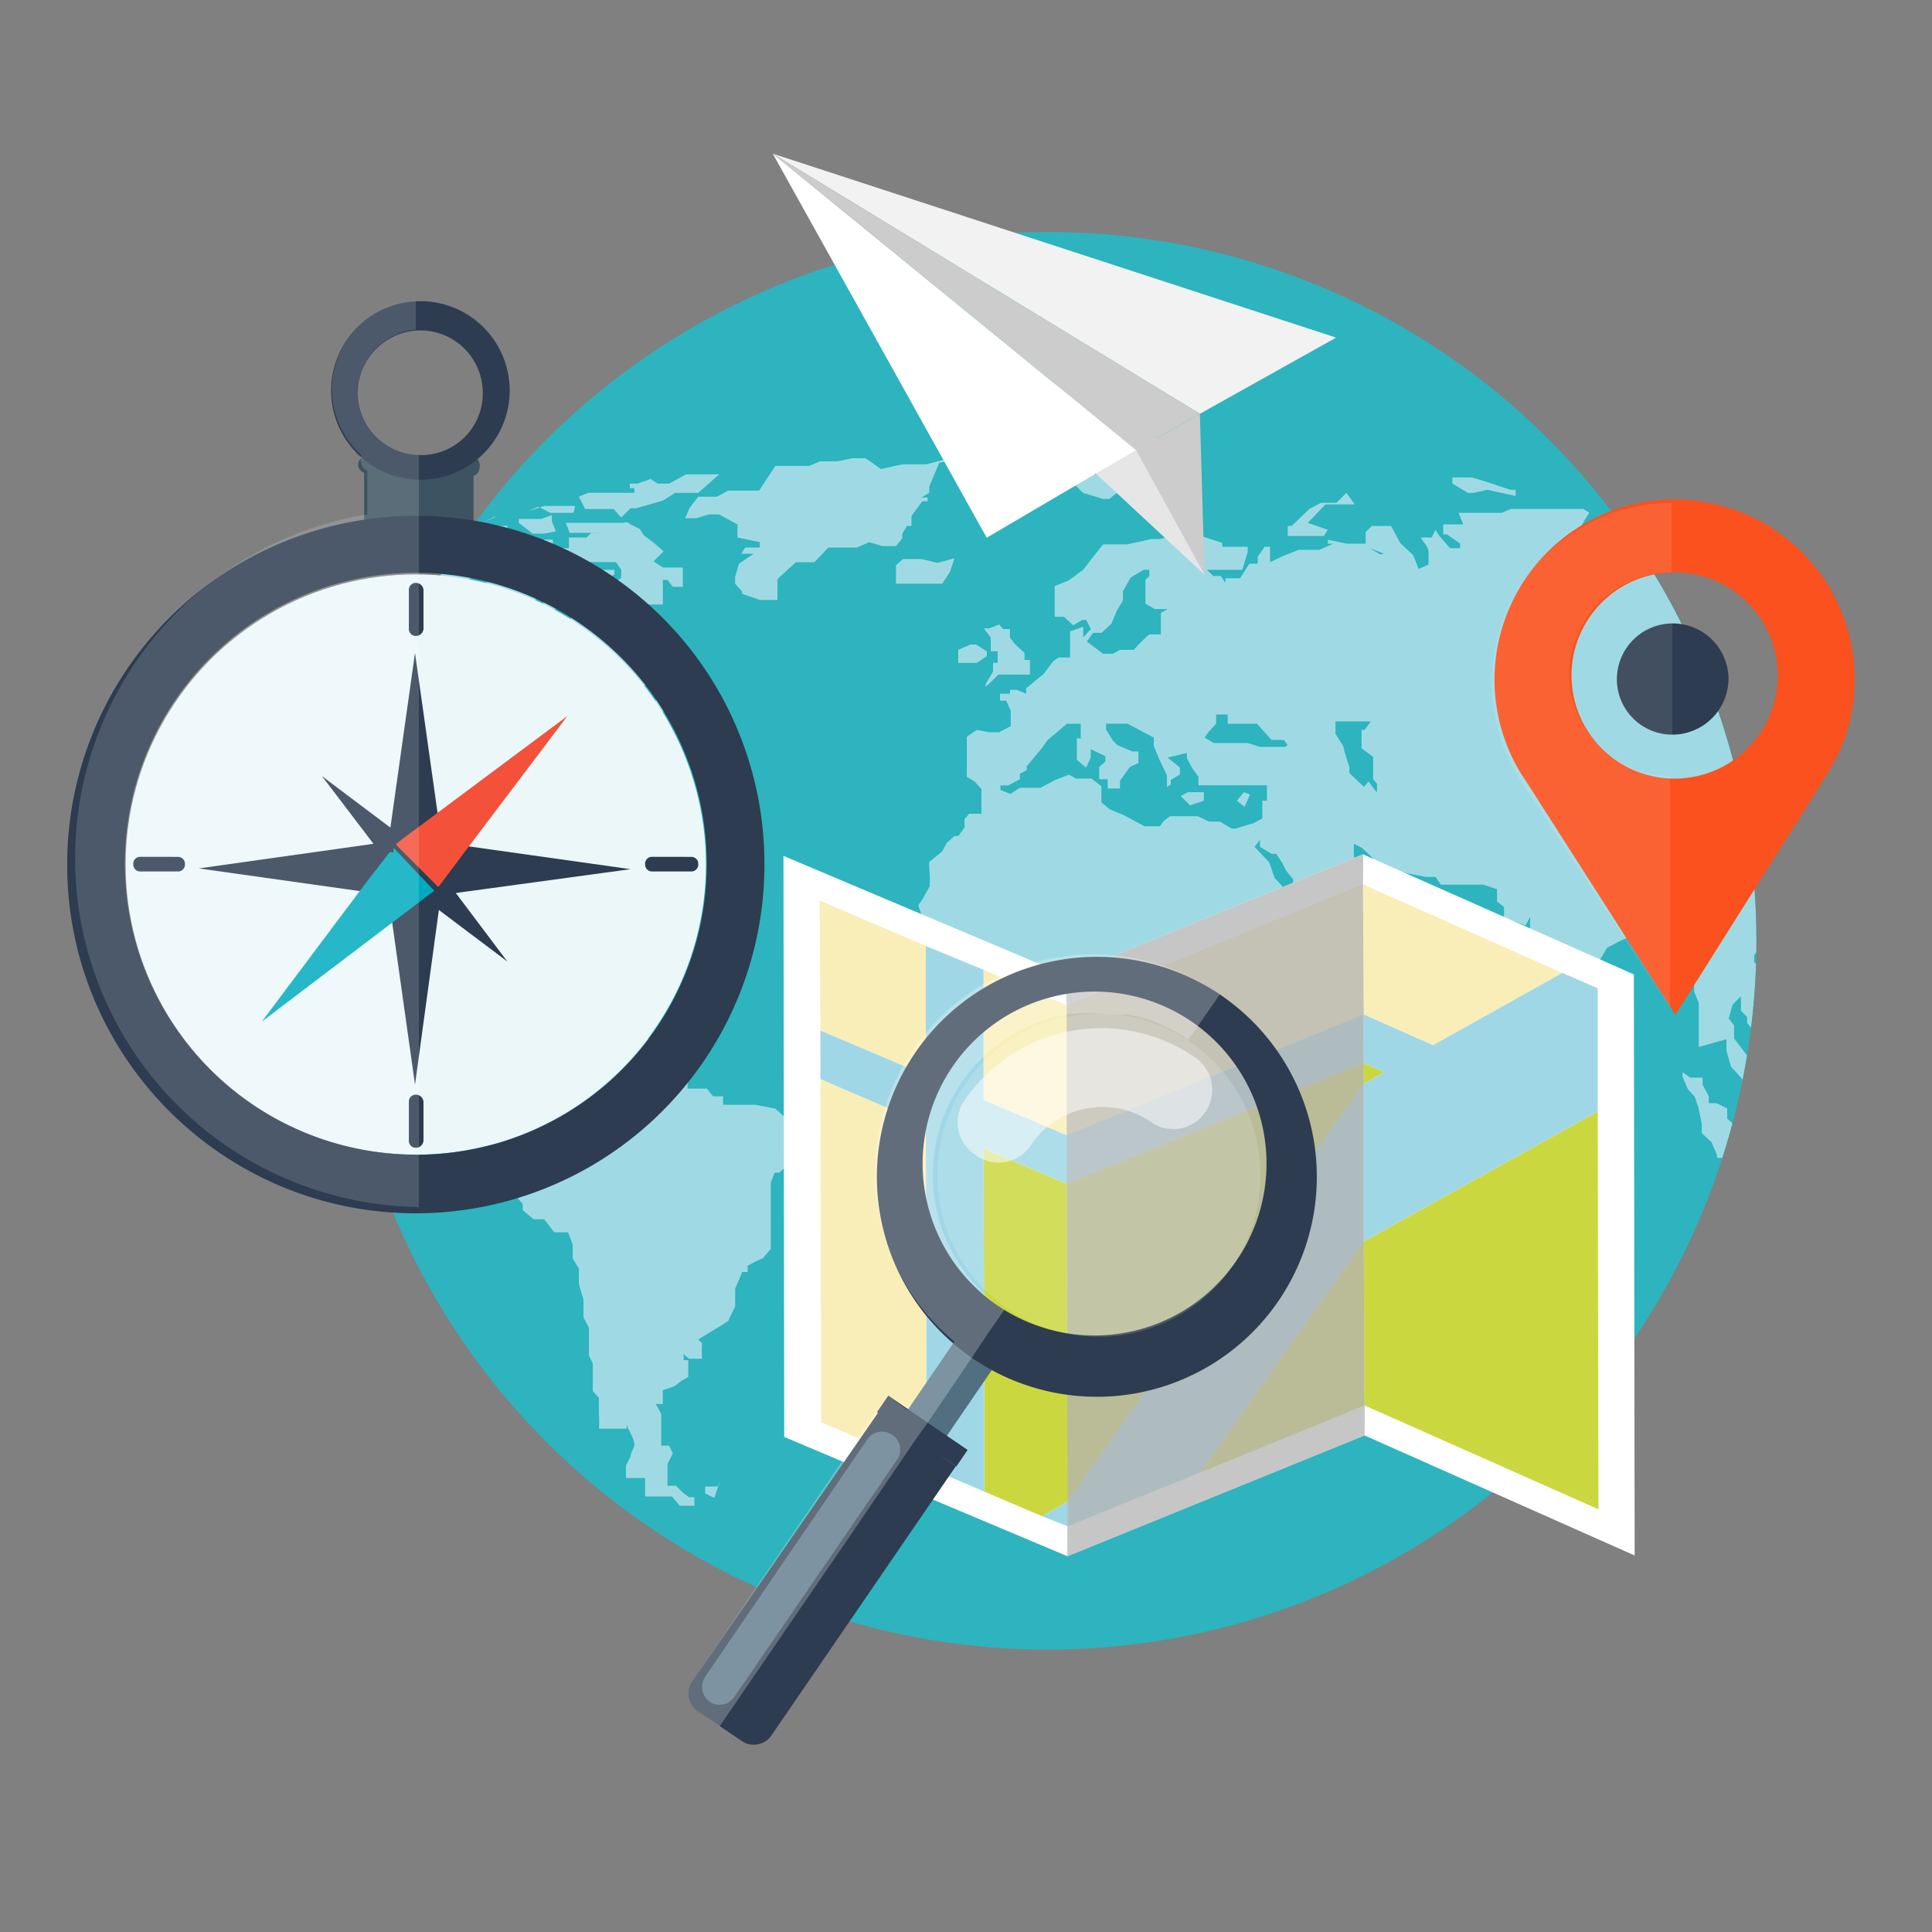 <?xml version="1.0" encoding="UTF-8"?> <svg xmlns="http://www.w3.org/2000/svg" xmlns:xlink="http://www.w3.org/1999/xlink" id="CONTACT" viewBox="0 0 1000 1000"><rect x="0" y="0" width="1000" height="1000" fill="#808080" stroke="none"/><defs><style>.cls-1{fill:none;}.cls-2,.cls-3,.cls-4{fill:#d8d74b;}.cls-12,.cls-17,.cls-2{opacity:0.75;}.cls-17,.cls-2,.cls-20,.cls-21,.cls-3,.cls-4,.cls-6{isolation:isolate;}.cls-3,.cls-6{opacity:0.5;}.cls-4{opacity:0.3;}.cls-20,.cls-21,.cls-5,.cls-6{fill:#fff;}.cls-7{fill:#e6e6e6;}.cls-8{fill:#f2f2f2;}.cls-9{fill:#ccc;}.cls-10{clip-path:url(#clip-path);}.cls-11{fill:#2db4be;}.cls-13{fill:#c6e7f0;}.cls-14{fill:#cbd73f;}.cls-15{fill:#f9eeb8;}.cls-16{fill:#a0d7e6;}.cls-17{fill:#b3b3b3;}.cls-18{fill:#526f81;}.cls-19{fill:#2d3c50;}.cls-20{opacity:0.15;}.cls-21{opacity:0.25;}.cls-22{fill:#3e5361;}.cls-23{fill:#ecf7fa;}.cls-24{fill:#f3513a;}.cls-25{fill:#00aabe;}.cls-26{fill:#fa511e;}.cls-27{opacity:0.1;}</style><clipPath id="clip-path"><circle class="cls-1" cx="542.25" cy="486.94" r="366.88"></circle></clipPath></defs><title>ICON MENU</title><g id="Layer_3" data-name="Layer 3"><path class="cls-2" d="M819.38,346a23.11,23.11,0,1,1,23.11,23.1h0A23.11,23.11,0,0,1,819.38,346Z"></path><path class="cls-2" d="M785.12,644.76a19.52,19.52,0,1,1-19.52-19.52h0A19.52,19.52,0,0,1,785.12,644.76Z"></path><circle class="cls-2" cx="540.93" cy="729.61" r="41.43" transform="matrix(0.07, -1, 1, 0.07, -225.18, 1217.46)"></circle><path class="cls-3" d="M601.48,485.42a59.75,59.75,0,1,0,0-.8Z"></path><path class="cls-4" d="M530.58,308.15A119.51,119.51,0,0,1,411.07,427.66c-66,0-71.17-24.51-71.17-90.51s5.17-148.5,71.17-148.5A119.51,119.51,0,0,1,530.58,308.15Z"></path><path class="cls-2" d="M258.23,490.51a60.55,60.55,0,1,1-60.94-60.15h.79a60.15,60.15,0,0,1,60.15,60.15Z"></path><path class="cls-5" d="M442.14,557.92A11.16,11.16,0,0,0,431,546.76a10.75,10.75,0,0,0-11.15,10.35q0,.4,0,.81A11.15,11.15,0,0,0,431,569.07,11.54,11.54,0,0,0,442.14,557.92Z"></path><path class="cls-5" d="M794.68,541.59a8.37,8.37,0,1,1,8.37,8.36h0A8.36,8.36,0,0,1,794.68,541.59Z"></path><path class="cls-5" d="M681.15,528a11.56,11.56,0,1,1,11.56,11.55A11.56,11.56,0,0,1,681.15,528Z"></path><circle class="cls-6" cx="930.12" cy="342.81" r="9.56"></circle><path class="cls-5" d="M893.48,536a21.91,21.91,0,1,1-43.82,0,21.5,21.5,0,0,1,21.1-21.91h.81A21.91,21.91,0,0,1,893.48,536Z"></path><path class="cls-5" d="M636.54,268.72a29.88,29.88,0,0,1-29.88,29.47,29.47,29.47,0,0,1-29.48-29.47,29.88,29.88,0,0,1,29.48-29.88A30.28,30.28,0,0,1,636.54,268.72Z"></path><polygon class="cls-7" points="440.57 770.46 415.08 742.17 419.86 738.19 434.2 745.76 440.57 770.46"></polygon><polygon class="cls-8" points="464.87 735 442.56 744.96 378.83 697.96 464.87 735"></polygon><polygon class="cls-5" points="378.83 697.96 431.81 750.14 407.11 761.69 378.83 697.96"></polygon><polygon class="cls-9" points="442.56 744.96 431.81 750.14 378.83 697.96 442.56 744.96"></polygon><polygon class="cls-9" points="442.56 744.96 440.57 770.46 431.81 750.14 442.56 744.96"></polygon><g class="cls-10"><circle class="cls-11" cx="542.25" cy="486.94" r="366.88"></circle><g class="cls-12"><path class="cls-13" d="M512,379h5.17l6-3.18h0v-8l-2.39-5.18h-3.19v-3.58h5.18v-2h3.59l4.78,2v-2.79l9.16-7.57h0l4.78-6.37,2.79-2h6V326.8l6.77-2.39V330l4-4.39-2.39-4.78h-2l-4.78,2.79-4.78-4.38h-4.78V303.3l7.17-2.79,7.56-5.58,8.37-10.75,2-2.39h12.35L596,279h4.38l8.76-2h11.16l12.35,4v2h13.14v2.79L643,294.93H624.71l3.19,3.19h4l2.39,3.58v-2.39h7.57l4.78-7.56H651v-3.59l3.59-5.18h2.78v8l6.78-3.19,8-3.19h10.76l7.17-3.18h-2.79v-2l10,2h9.56v-6l3.19-3.18h10L724.7,281l6.77,6.37,2.79,7.17,5.17-2.39v-6.37c0-2.79-2.78-5.18-4-7.57H741l2-4h0l2,3.18,5.58,6.38h5.18v-2.39L749,276.61h-2v-5.18h10.36l-2.39-6h22.31l4.78-2H819.5l3.19,2a70.08,70.08,0,0,0-4.38,7.17h0v3.19h16.33L845,278.2h27.48l4.78,5.18h2l5.17,3.19v2.78h4l4.38,2h8.37l5.57-3.19v8h20.72l12.35,3.58h4.78l9.56,5.18,6.77,2,5.18,2.39h8l3.59-2H982l9.16,4.38h33.46l4.78,2,6.38,3.19h0l11.55-4h7.17l5.58,2.79,4.78,3.18h11.55l6,3.59h6.38l2,4,4,6.38v4.78h-3.18L1080,331.18H1061.7l-8.36-3.19-7.18,6.78,4.79,8.36,7.17,6v2h-8l-5.18,4.38-12,2.39h-4.78l-2.39,2v5.58h4l2,5.18V383l-4.38,10.35-3.18-4.38v-4l-6.38-2.39h0l-2.79-3.19-4.78-5.18V348.71h-5.18v-2.39h-6.37l-4,3.19v4.38H989.2l-5.58-2H964.9l-4.78,6-3.19,3.19-2.39,2.79v3.58h4.39v2.79l2.39,2.39,6.77,4.78,3.18,3.19h4v6.77h0v7.17a70,70,0,0,1,4,7.57l-2,9.56v5.18l-4.38,2h-2.79l-4.38,6.37h-2.39l5.57,7.57,4.79,8.76v2l-3.59,3.58v2.39H964.9v-9.56l-6-6.37v-4l-6.78-6.77h-6l-2.79,2.79H940.6v-6.77l-2,3.19H933v2l5.58,2.79,8.37,2.39h2.39v8h0v5.58l2,2.39,2.79,6.77v6.77l2,4.78v4.78l-4.38,8.37L947,482.16l-4,3.18-4.78,2.39H927.46v9.17h-5.18v-7.17l-3.19-3.59-7.57,2.79-3.58,5.58v3.58l5.57,4.78h5.18l2,4.78c0,4,2.39,8.37,4,12.35l-2,4.38L919.09,528l-2.79,2.39-4.38,3.18h-4l-3.59-4v-3.19l-3.19-3.18v-7.57h0L896.78,520l-2,7.17,2.79,3.59v6.77l9.16,12v17.13L904,563.82v-2.39a86.79,86.79,0,0,0-8-9.16l-2.39-8.37v-6l-14.34,4V519.2l-2.39-6v-6.77l-4.78-2v2.79h0l-5.58-4-4.78-5.18V485l-7.17-6.38h0l-8,2H843V485l-5.18,2.39h0l-6,3.18-3.58,6h-4.39v9.16l-2,8.36-3.18,8-3.59,3.59h-4.78l-10.75-5.18-3.19-6.77V494.9L792,484.55v-10L789.63,479l-8.77-3.19h-2.39v-6.37l-3.58-2.79v-6.37l-7.17-2.39H745.81l-2.79-4h-5.18l-17.92-3.58-6-2.39-4.78-5.18h0l-4.38-4-4-2v6.38L704,453.48h0l4.78,2.78L712,463l9.56-8h4.38v3.58h0l7.17,6.78h0v8h0l-4.38,2.39h0L726.29,481l-6,3.59h-2l-4.78,3.18h-6L700,490.12v3.59h-4l-6.37,3.19h-5.18v-2l-4.38-.79v-9.56L676.49,473l-4.78-3.58-2.39-4.78v-9.56l-3.58-4.38-2-4-3.19-4.78h-2.39l-6-3.58v-3.59l-2.79,3.59,7.57,8,2.78,8,4,4.38v3.59l3.58,4.38v5.58L669.72,483l4.78,2.39a93.15,93.15,0,0,0,6.78,10.36l6,6,3.19,7.17,4,5.18,3.59,2,2-4.39h7.57l5.57-4.78h4.78l2.79,4V516l-2,3.58-5.58,11.55-2,2.39-10,8.77v2.39l-6.37,5.58L690,555.45,685.66,561l-7.57,7.17v21.51l3.58,4.78v7.57l-2.39,4.38a64.17,64.17,0,0,1,0,8.77,32,32,0,0,1-5.17,5.17,51.16,51.16,0,0,1-6.38,6.78h-3.19v12.35c-2,4.38-3.58,8.76-5.17,13.14L656.58,659l-4.38,4.78L649,670.58c-2.79,3.18-5.58,6-8,9.16h-3.18l-4.79,9.16-6.77,2.39h-6l-4,2.39v2.79H610L592,693.28h-2.78l2-10-2-4.38-3.19-2.79v-4.78c0-3.58-2-7.17-3.19-11.15v-6.37l-2-7.17v-7.57l-2-6v-2.39c-1.29-3.39-2.76-6.71-4.38-10l-2-7.17V581.74l-1.2-8L568.54,567v-2l-4.38-7.56v-6h2l-5.58-12v-2.79l-2.78-2.79-2.39-3.58H547l-5.18-3.59-5.57,2.39L531.5,532l-5.58,2.39-5.18-.4H501.62v-2.39l-4.38-4.38v-2.39h-8.37l-8-2.39v-3.58a33.18,33.18,0,0,0,0-6v-8h-5.57V490.12l2.39-5.17v-9.57l-2.39-6.77,2.39-3.58,3.58-6.38v-4.38h0l-.4-8h0l6.78-5.58,2.39-4.38,4-3.59h2l3.19-4.38V424l2.39-2.79H508V408.46l-3.58-4-4-2.39V381.37h0l5.18-3.58Zm92,28.29v-6h0l-4-8.36-2.79-6.78v-4.38l-6-3.18-7.57-4H572.53v3.19l3.58,5.58,2.39,2.39,7.57,3.18h3.19v6l-4.39,2h0l-5.17,7.17v4h-6.38v-4.78h-4.38v-6.37l3.19-2.79v-2.79l-7.57-3.58-5.18-6V374.6h-7.17l-5.58,4.78h0L542.25,383l-2.79,4-8,9.56v2l-3.59,2v2.79l-6,3.19h-4v2.39l5.18,2,4.78-3.18h10.76l7.56-4h0l7.17-2.79,3.59,2h8l5.18,4v8.36l4.38,3.59,7.57,3.19,10.35,5.57h8l2-2.79,3.19-2.39h14.34l6,2.79h5.58l6,3.59h2L649,426l4.38-2.39v-9.16h2.39v-8H620.33v-4.38l-3.19-4.38-2.79-5.18v-2.79l-10,2.39,6.38,5.18v3.58h0L606,403.68v2.39Zm-37.85-72.5,4.78,3.58h5.18l3.59-2h7.17a75.82,75.82,0,0,1,8-8h6V317.24l3.58-2h-6.77l-4.78-2.79V300.11l2-2v-3.19H592l-6.77,4-4,7.17v4.78h0L578.1,316l-2.79,6.78-5.17,4.78h-4.39L562.57,332Zm146.59,75.29v-4.39l-2-2.39V391.73l-6-4.38v-9.56h1.59l3.19-4.38H691.23v6.37l4,6.37a111.55,111.55,0,0,0,3.18,10.76v3.19l7.57,7.17,2.39-2.79h0l3.19,4.38h0Zm-46.2-24.3-2-2.79h-6.37l-7.57-8.37H635.46v-4.78h-6v4.78l-4,4.38-2,2.79,4.78,2.79h17.53l6.38,2h13.14l2.79-2.39ZM642.64,569h7.17l2.39-4.38v-6.78L649,552.27l-4,3.18-3.59,3.19v2.79h0ZM620.33,311.26l3.18,2,2.79-2.79h1.6l-3.19,4Zm96-24.69-7.17-2.79,5.18,3.18Z"></path><path class="cls-13" d="M281.73,520.4h4.38L289.7,524h12.74l3.59-2h8.36v5.18h2l2.78,2.39,8,4.78h0l5.58,3.19h11.95l2.39,4.38,2.39,4.38,3.19,4.38v3.19h0l-2.79,3.59h6v6h10l3.19,4h5.18v4.39h16.73l10.35,2,4.39,4h5.57v19.92l-4.38,6-3.58,3.19h-2.39l-2,5.18v34.26l-4,4.78-4.38,2h0l-3.59,2v3.19h-2.78L380.52,667h0v9.16h0l-3.59,7.57h0l-4.38,2.79-11.15,6.77,2,2a55.79,55.79,0,0,0,0,8h-6.77l-2.79-2.39V704h2.39v8.76l-3.58,2-3.59,2.79-6,2v7.17h-3.59l2.79,5.18h0v12.35h0v4h4l2,4-2.78,5.58V769h4.38l3.58,3.58,3.19,2.39h2.79v4.39h-7.57l-4-4.78H333.91V765H324v-6.38l2.39-4.78V753h0l2-4.78c0-3.59-2.79-7.17-4-10.76v2H310a45.56,45.56,0,0,0,0-7.57v-8.36L306.83,720V705.63l-2-4V687.31L302,681.73v-9.16l-2.39-8v-8h0l-3.18-5.17v-7.17l-2.39-6.38h-7.17l-5.18-6.77h-5.58l-5.57-4.78v-3.19L267.79,620v-7.57L265,608.83l-4-4v-4.38l-7.17-3.19h0V583.74h2.79v-2.39h0l-7.57-7.57V571l2.79-3.19h0l2.79-5.57h3.59V543.9l-4.39-2.39v-4.38l-3.58,2.39v3.19h-6l-2.39-4-3.58,2.39-3.59-2.79h0v-9.56H210l-8-10h0l-2.79-3.59h-8.76V518h-7.17l-2.79-2.39h-7.17l-7.17-8.37h-3.59v-6h0l-.4-7.17v-2.39l-10.35-8v-2.39L148.68,475a101.75,101.75,0,0,1-4.38-9.56l-2.79-2.79h-3.59v6l4.78,10v9.16l2.79,8.77-8-4.38v-8h-2.79V477h0l-3.59-8.77v-6.77c-5.57-7.17-8.76-7.17-8.76-10.35L116,445.51v-6.38l-4.38-6.37,2.39-6V423.6l2.79-9.16a83.94,83.94,0,0,0,5.58-7.17l2.79-8.37v-4.78l-2.79-3.19h0v-2h4l-4-9.56h0v-9.56H119.2l-3.19-2v-4.78h0l-4.38-7.57-4.78-2.79H88.93l-3.59,2v4.39H79.76l-5.57,4.78H69.81l-7.17,2L57.46,369l-2,3.18h0l-10.36,4h-4l-8.36,5.17h0l-9.16,4-5.18,2.39-4.78-3.59h7.17l6.37-6,7.57-3.59h0l8-3.18L46.3,369h2.39v-2H35.55v-9.16l2.79-4h0l3.58-4.78h9.16v-2H47.5l-3.19-2.79v-2L48.69,340h0l7.17-5.18h8v-3.19h0V326H84.15v-4.78h20.71l17.53-15.13h10.36l6.37,2.39h14.34l8.76-1.2h0l5.18-2.79h26.69l8-1.59,8,3.19v2.78h16.33l9.56-4h7.57l8.76-3.58h2.39v-2.39l7.57-4,3.58,3.59v2l2.79-2v-6h0l4.39-4v-2l8.76-7.17h4.38v3.18l-4.38,3.19v2.39l4.78,10h4l3.19-3.19,4.38-4.38h4.38v4.38l-6.77,5.18h0l-10.36,4.78-3.58.8-4.38,4.38-2.79,4h0l-6,3.59h-8.36l-2,6L247.47,328v4.79l2.39,3.58h2.79v2h19.92l2,10h2.79v-4.38l3.18-4,4.39-4.39h5.17v-8l5.58-8h9.16l8,3.58H316l4.38,4.78h0l7.57-6h3.18l6.38,2.39v8.37h0l9.16,7.56h4l4.78,5.18-3.18,13.15h1.59l4,2.39v6.77L353,371h-4.38l-2.39-2.79h-6.77V357.47l7.17-6.37h-4.78l-8.76,4-9.56,2.79-2,2.39h-5.17l-4.78,3.19-2.39,2.79h-2.39V369l-8.77,5.57-6,3.19-4.39,4.78h2.79l3.19-2.39h4.38l2.79-5.58,7.57-3.58,4.38-6.38h6l2,2.79v3.19l-3.19,4h7.57l7.17-2h0v4.78l-9.16,5.18h-1.6l-5.17,4H312v-4.78h0l3.19-2.39h-4.78l-4.78,6.38L302,388.15h-4l-2.39,6.37-5.18,2.39H287.7l-7.56,6.77v13.94h0L277,420v4.78h-4v4.39l-5.18,3.58-7.17,8.77h0l-3.19,4v8l2.79,6.37v2.79h-7.57v-8h-6l-11.95-.4H223.17v4H216l-7.57-4v2.39h-2.79l-3.58,1.6v3.18h-3.59l-4.78,2.79v11.95H191.3l-2,2.79v9.56l2.79,4.38v3.59h10v-2.39h5.18l6-7.17h10.36l3.19,4.78v6h-2.39v13.15l13.54-2.39,3.59,10v14.74l.39.79h8v-3.18l8.37,4v-6l5.17-3.58h2l5.18-5.18H275v7.57ZM262.21,382.17h-4.38l-6.77-7.57H239.11v3.59h-8v4.38h18.72l-5.58,5.58v2l-6.77,9.56h2.39l4.78-3.59a35.46,35.46,0,0,0,3.19-6.77v-3.19h3.58v3.59h0l3.59,3.58h6.77l2.79-6.77v-2.79ZM72.59,360.66h3.59l6.37-6.37H77.77Zm55,24.7,3.18,2.39Zm157,0h0Z"></path><path class="cls-13" d="M981.23,747.86h-9.56l-6-2V738.3l-2.39-5.18v-4h-8.37V722l-3.58-6H893.2V712.4l2.39-3.18h0l2-7.57a70,70,0,0,0,0-9.16c0-2,2-4,3.19-6.38v-5.57l4-4.39,4-5.17h0l4.78-2h4.39l5.17-4h4.39l4-2.79,8-5.18,3.18-4.78,3.59-2H949l3.18-3.19h9.56l2.39,4.78,4.39-5.17,2.79-6v-3.58l6.37,3.18H980l8.36,3.59h0a51.52,51.52,0,0,0-3.18,6.77v7.57L990,663h5.57l3.59-3.59h0a70.2,70.2,0,0,1,5.58-9.16h2.39l2.39-2.79h3.58v-2h3.59v8.76h0a80.41,80.41,0,0,0,0,9.57l2,2.39v10.35l3.19,7.17v4.78h0v13.55l-2.79,2.39-7.57,6.77-2.39,4.38h-5.58l-3.58,2h-3.19l-5.58,7.57-4.78,8h0L982,736.31v4.38l-2.79,3.58-6.37,2.39Z"></path><path class="cls-13" d="M381.72,278.2v-6.77l-9.57-5.18H367l-6.78,2h-5.57l2.39-5.57h0l4.38-5.58H371l6-3.19h15.94l8.36-12.75h17.53l5.58-2.39h9.16l7.57-1.59h6.77l3.59,2.39h0l4.38,3.19L467,240.36h12.35l9.16-2.39h6l2-3.19h3.19l-4,2.39-9.56,2.39-5.18,12.35v3.19l-4,2.39h3.19v2h-2.79l-5.58,7.57v5.18h-2.39l-2.39,4v2.39l-3.18,4h-7.17l-6.78-2h0l-6.37,2.79H428.72L421.55,291H412l-3.59,3.19-6,5.57v10.76h-9.16l-9.16-3.19v-1.19l-3.59-4v-3.58l2-6.78,7.57-5.17h-6.37l2-3.19h7.57v-2.79Z"></path><path class="cls-13" d="M343.47,285.37l-5.18,5.18,4.79,3.19h10.35v10h-5.18l-2.78-3.59h-2.39v3.59h0v6.37h0v2.79H330.73l-9.17,2h-4.38l-10.35-4-3.59-3.59,2-4.38h9.56l4.38-2,2.39-2h0v-4l-2.78-4h-25.9l-3.18-4v-3.18h4.78V278.2h9.16l2.39-2.39h4l4.78-2.79H318l6-2.79,7.17,3.59,2,3.19,4.78,3.58Z"></path><path class="cls-13" d="M1047.36,638.71v2.79h0l-10-3.59v-3.18l-4.38-2.39-3.19-3.19-4-2-4.78,2.39-7.57-3.19h-6.77v-6l-2-4-6-2.79V608l8-4h8.36l5.58,4.78,10,5.58h2.79l4.38,6,4,7.18v4.38Z"></path><path class="cls-13" d="M998.76,407.27l6,2.79h2l8.76-3.59,7.17-2.79h0v3.59l-7.57,3.18-5.57,6h0l-4.78,2.79c0,3.58,3.58,7.17,5.17,10.35l2.79,3.19,2,4.78a31.44,31.44,0,0,1,0,6v2.39l-4,4v2.39h-6.77l-5.18,2h-7.57l-2.79,3.19h-2v5.18H984l-11.15-8.37v-3.18l2-4.39H986v-6h7.57a65.15,65.15,0,0,0,4-7.17l-3.19-4.38-2-6.38v-2Z"></path><path class="cls-13" d="M924.67,594.09H917.9V573.78l4.78-4h6.37v-2l6.37-4.38v-4h10.76v18.72l-2,3.58-2,3.19-3.59,6.77-2,3.59h-2.39Z"></path><path class="cls-13" d="M686.06,616h7.17l2.39-10H702v7.57a49.18,49.18,0,0,0-2.79,6.77v2.39l-2,6.38v7.57l-3.59,5.18h-2.39l-4.78,12.74-2,4.38h-4.38l-5.58-3.58v-2c0-3.59,0-7.17,2-10.36h0v-8.36l2.4-5.18v-2h0A42.93,42.93,0,0,1,686.06,616Z"></path><path class="cls-13" d="M321.56,267.84l-4-4.38H302.84l-3.19-6.37,4.78-2h23.91v-2.39H326v-2.39h4l6.77-2.39,3.59,2.39h6l8.77-4.78h17.12L361.4,255.1H349.45l-6.37,4-13.95,4h-2.79Z"></path><path class="cls-13" d="M227.55,298.52l-6.37,5.57h-2.79v-4h-9.16v-5.18h-2.39l-4.78,2.79-4.38-2.79v-4.38l6.37-5.58h4.78l6.77-2.39,7.17-3.18,3.59,3.18,3.58,2.39h2.39l9.56,5.18v-4.78l4-4h8V285l-5.17,2.79v4.78h2.39v2.39l-3.19,2.39-6,2.79h-6Z"></path><path class="cls-13" d="M894,573.78V579l3.59,3.18h2v4.78l-2.79,2.39v7.17l-2,2.79h-6c0-2.79-2-5.18-2.79-8l-5.18-4.79v-4.78l-1.59-8h0l-2-6-3.58-4-2.79-6.37v-2.39h0l4,2.78h6.38v3.59l3.18,6h0V571h4Z"></path><path class="cls-13" d="M510,355.48c0-2.39,2.79-5.18,4-8h0v-4.38h2.39v-6h-3.59V330l-3.58-4.78H512l5.17-2,2,2.39h3.58V330l2.39,3.18L530.3,338v3.59h2.79v7.57H516.76L512,353.89Z"></path><path class="cls-13" d="M896.38,607.64v-4.38H906l4.38,2.78h12.35l4.38,7.17,4.78,2.39h8.36v4l5.18,4.78,2.39,7.17H941.4v-10H930.64l-8-2.79H917.9l-8.77-5.18-4-2.39h-4Z"></path><path class="cls-13" d="M951,599.67v4.38l-8,2.39V589.71l3.19-8v-2h8.36l8-2.39v2.39l-4,4,.4-.4-2.79,2.39h3.18v6.77h-7.17l4.78,5.58v4l-2.78,3.19-3.59-2.79h0Z"></path><path class="cls-13" d="M585.27,249.52v5.58h-4.38v-3.59l-2.79,3.59-4,3.18h-3.19l-10.36-3.18-4-4v-5.57h36.65l2,4.78H583.68Z"></path><path class="cls-13" d="M487.68,302.1h-23.9v-9.56l3.58-3.19h9.56l8.37,2,8.76-2.39-2.39,7.17Z"></path><path class="cls-13" d="M676.89,270.63l10.36,3.59-2,3.18H666.54v-5.17h2l9.16-8.77,6-3.18h8l5.18-5.18,4.38,6H686.06Z"></path><path class="cls-13" d="M237.91,477.38h13.94L255,481h13.15l-2,5.58-4.78,2h-3.18l-4.78-2.39L244.28,483h-2.39l-4-2-3.58,5.18h0l2.39-4.38Z"></path><path class="cls-13" d="M958.93,522.79v8h-2.39l-4.39-4V510.44l2.79-2h2.79l4,5.57v5.18L958.13,522Z"></path><path class="cls-13" d="M751.78,250.32v-3.19h10l6.77,2h0l13.15,4.38h2.79v3.19l-14.74-3.19-7.17,1.6h-2.79l-6-3.59Z"></path><path class="cls-13" d="M882,273.42l10,4h3.19l5.18,3.19h12L915.9,283H892.4l-4-2.39h-4.78v-4.38Z"></path><path class="cls-13" d="M993.18,387.35v6.37l5.58,4.78v4.78h-2.39L992,400.89l-4.38-10.75-2.79-2-2-3.59V371l-5.18-3.19h0l5.58,2.79L986,374.2v4.39h2.39l2.79,4.78Z"></path><path class="cls-13" d="M289.7,486.94v4l-4,3.19h-4l-5.58,2.39-5.57-2.39H273v-2.79l2.39-2h2.39Z"></path><path class="cls-13" d="M968.09,758.61l4-7.17h3.59l5.57,2.79,2,3.59v4l-6,2.79h0Z"></path><path class="cls-13" d="M327.14,270.23,318.78,273h0l-8,2.79H294.87l-2-5.18h32.67Z"></path><path class="cls-13" d="M510.78,337.16v2.39l-5.18,3.58H496v-6.77h0l6.38-2.79h2.78Z"></path><path class="cls-13" d="M236.32,281.79v-4l6.77-3.18h6.37l5.58-2.39h7.57v4H245.48l-3.59,5.58Z"></path><path class="cls-13" d="M952.15,480.17h3.19a50.57,50.57,0,0,1,5.18,7.56l-1.59,6.38-2.39,2-4.78,2.39v-10Z"></path><path class="cls-13" d="M281.73,320.43h0l-5.18-4h2.79l2.39-5.57h13.14v3.18H289.7l-4.39,2.39h0Z"></path><path class="cls-13" d="M244.28,270.63h0l-2.39,2.79-10.35,5.18h-8v-2.39h3.19l4.78-2h8l3.59-2.39Z"></path><path class="cls-13" d="M287.7,275l-6,1.2h-6l-7.17-5.58v-2h11.56l5.57-2v3.19Z"></path><path class="cls-13" d="M296.87,265.45H284.92l-6.38-3.18-5.18,2.39h0l8.37-2.79h15.93Z"></path><path class="cls-13" d="M967.29,616.8l-8.76,2.79H945.78l-2-4h22.7Z"></path><path class="cls-13" d="M988.4,601.66v-7.57h9.17l2.39,4v2.79h-4Z"></path><path class="cls-13" d="M952.55,627.56h0l5.58-3.59,5.18-2.79h7.57l-4,5.18h-6.37v2.39h-1.59Z"></path><path class="cls-13" d="M979.24,577h4v9.17l-3.59,6.37-3.58-2h0l2.39-4.78v-4.38Z"></path><path class="cls-13" d="M972.07,551.07h4v3.19l-3.59,7.57h-3.59v-4Z"></path><path class="cls-13" d="M813.13,525.58h2l3.59,6.77v6h-7.17v-2.39l2-9.16Z"></path><path class="cls-13" d="M372.55,766.58l-2.79,8.76L365,773h0v-3.58h6.38Z"></path><path class="cls-13" d="M988.4,608.83h-7.56l-3.59-4.78v-2l3.59-2.79,2.39,2.39,4.38,4Z"></path><path class="cls-13" d="M719.92,643.89h0v-8.77h4.78v3.59l-2,2.79Z"></path><path class="cls-13" d="M962.91,528h4l3.19,6.77v2h0l-6.77-2.79v-6.37Z"></path><path class="cls-13" d="M26.39,393.72h0l4.38-4.38h6.77l-2.39,4.38Z"></path><path class="cls-13" d="M262.21,288.56V283h7.17v6.37Z"></path><path class="cls-13" d="M964.5,548.68v4l-4.38,6h0l-1.19-1.59v-2.39l2-4.78Z"></path><path class="cls-13" d="M994,606.44v7.17h0v4.78H990.4v-8Z"></path><path class="cls-13" d="M972.87,536.33l2.79,5.58v4h-4.39V543.5l-2-2.79Z"></path><path class="cls-13" d="M958.93,533.94h3.18V544.7l-3.18-2.39v-8.37Z"></path><path class="cls-13" d="M250.26,270.23l5.58-2.78h.79Z"></path><path class="cls-13" d="M316.78,503.67H313.6v-2.79l-2.39-2-4.38-4.78H316Z"></path><path class="cls-13" d="M257.83,473.79a53.13,53.13,0,0,0,0-7.57l3.18-4.78h0V473Z"></path><path class="cls-13" d="M296.87,490.92h2.78v2h-6v-2Z"></path><path class="cls-13" d="M111.23,380.58v-6h0l4.78,2.79h0l-2.39,2Z"></path><path class="cls-13" d="M969.68,603.26v-4h4.78l-2.79,4.38Z"></path><path class="cls-13" d="M312,294.93h6v2.39l-5.18,3.19v-2.39Z"></path><path class="cls-13" d="M72.2,360.66l4.78-4,4-2.39-5.18,5.57h-4Z"></path><path class="cls-13" d="M283.72,386.55l-2,2.39Z"></path><path class="cls-13" d="M281.73,520.4l-2,3.58,2-2.78Z"></path><path class="cls-13" d="M564.56,380.18v11.95l-2.39,5.18-4.78-4V382.17h2.39Z"></path><path class="cls-13" d="M611.17,412.05h0l3.58-2h8.37v4.38h0L616,416.83Z"></path><path class="cls-13" d="M647,411.25l-2.79,6.37-4-3.18h0l3.58-4.38Z"></path></g></g><polygon class="cls-5" points="551.71 504.75 552.51 805.51 706.27 742.97 705.47 442.21 551.71 504.75"></polygon><polygon class="cls-14" points="552.11 612.71 552.51 777.23 705.87 560.92 705.87 550.17 552.11 612.71"></polygon><polygon class="cls-15" points="552.11 520.29 552.11 587.61 705.87 525.07 705.47 457.75 552.11 520.29"></polygon><polygon class="cls-14" points="621.42 762.09 706.27 727.43 705.87 642.59 621.42 762.09"></polygon><polygon class="cls-16" points="552.11 587.61 552.11 612.71 705.87 550.17 705.87 525.07 552.11 587.61"></polygon><polygon class="cls-16" points="552.51 777.23 552.51 789.98 621.42 762.09 705.87 642.59 705.87 560.92 552.51 777.23"></polygon><polygon class="cls-5" points="845.69 504.36 705.47 442.21 706.27 742.97 846.09 805.11 845.69 504.36"></polygon><polygon class="cls-14" points="705.87 550.17 705.87 560.92 716.63 554.95 705.87 550.17"></polygon><polygon class="cls-15" points="808.65 503.56 705.47 457.75 705.87 525.07 741.72 541 808.65 503.56"></polygon><polygon class="cls-14" points="826.97 575.26 705.87 642.59 706.27 727.43 827.37 781.21 826.97 575.26"></polygon><polygon class="cls-16" points="826.97 511.53 808.65 503.56 741.72 541 705.87 525.07 705.87 550.17 716.63 554.95 705.87 560.92 705.87 642.59 826.97 575.26 826.97 511.53"></polygon><polygon class="cls-5" points="405.52 443.01 405.91 743.77 552.51 805.51 551.71 504.75 405.52 443.01"></polygon><polygon class="cls-14" points="509.49 772.05 539.36 784.8 552.51 777.23 552.11 612.71 509.09 594.38 509.49 772.05"></polygon><polygon class="cls-15" points="509.09 501.97 509.09 569.29 552.11 587.61 552.11 520.29 509.09 501.97"></polygon><polygon class="cls-15" points="424.64 533.44 479.21 556.54 479.21 489.62 424.24 466.12 424.64 533.44"></polygon><polygon class="cls-15" points="425.04 736.2 479.61 759.3 479.21 582.04 424.64 558.53 425.04 736.2"></polygon><polygon class="cls-16" points="509.09 501.97 479.21 489.62 479.21 556.54 424.64 533.44 424.64 558.53 479.21 582.04 479.61 759.3 509.49 772.05 509.09 594.38 552.11 612.71 552.11 587.61 509.09 569.29 509.09 501.97"></polygon><polygon class="cls-16" points="539.36 784.8 552.51 789.98 552.51 777.23 539.36 784.8"></polygon><polygon class="cls-17" points="551.71 504.75 552.11 520.29 552.11 587.61 552.11 612.71 552.51 777.23 552.51 789.98 552.51 805.51 706.27 742.97 706.27 727.43 705.87 642.59 705.87 560.92 705.87 550.17 705.87 525.07 705.47 457.75 705.47 442.21 551.71 504.75"></polygon><rect class="cls-18" x="407.59" y="732.87" width="133.05" height="24.3" rx="10.76" transform="translate(-408.49 715.77) rotate(-55.63)"></rect><path class="cls-19" d="M631.38,514.71a113.86,113.86,0,1,0,1.83,1.26C632.61,515.54,632,515.13,631.38,514.71ZM519.84,678a89,89,0,1,1,.13.08Z"></path><path class="cls-20" d="M615.05,538.62a83.64,83.64,0,1,0,.21.14Z"></path><path class="cls-6" d="M504.7,597.57A19.91,19.91,0,0,1,498.92,570l.21-.31a85.64,85.64,0,0,1,119-22.67l.52.36a20.32,20.32,0,0,1,5.2,28.26l0,0A19.93,19.93,0,0,1,596.15,581l-.22-.16a44.63,44.63,0,0,0-62.06,11.42l-.09.13a19.89,19.89,0,0,1-29.08,5.18Z"></path><path class="cls-19" d="M358.51,870a11.16,11.16,0,0,0,2.39,15.54l23.5,15.93a11.15,11.15,0,0,0,15.14-3.58l95.21-139-39.84-28.28Z"></path><rect class="cls-19" x="472.19" y="715.82" width="10.36" height="49.79" transform="translate(-403.52 716.74) rotate(-55.64)"></rect><path class="cls-18" d="M380,878.41a9.16,9.16,0,0,1-12.73,2.4h0a9.58,9.58,0,0,1-2.39-12.75L448.94,745a9.16,9.16,0,0,1,12.73-2.4h0a9.16,9.16,0,0,1,2.86,12.64l-.07.11Z"></path><path class="cls-21" d="M492.36,647a79.6,79.6,0,0,1-8-23.11,84.45,84.45,0,0,1,67.16-98.76l.16,0a99.78,99.78,0,0,1,24.3,0h8.37a77.33,77.33,0,0,1,30.67,13.15l16.33-23.51A113.13,113.13,0,0,0,494,694.37l-24.3,35.45-10.36-7.56-6,8.36L358.51,870a11.16,11.16,0,0,0,2.39,15.54l11.55,8,64.14-93.62L474,745l6-8.36,23.5-34.66,8-12,8.36-12a84.11,84.11,0,0,1-23.5-23.9A64.35,64.35,0,0,1,492.36,647Z"></path><path class="cls-22" d="M242.3,235.57h-51a5.58,5.58,0,0,0-6,4.78h0a4.78,4.78,0,0,0,3.18,4.38V277.4a6,6,0,0,0,6,5.57h44.61a5.57,5.57,0,0,0,6-5.16c0-.14,0-.28,0-.41V246.33a4.8,4.8,0,0,0,3.19-4.39h0a5.58,5.58,0,0,0-4.71-6.33A6,6,0,0,0,242.3,235.57Z"></path><circle class="cls-23" cx="215.21" cy="447.49" r="150.18"></circle><path class="cls-19" d="M215.21,267A180.45,180.45,0,0,0,34.76,447.49C34.76,547.15,115.55,628,215.21,628A180.47,180.47,0,0,0,395.67,447.49h0A180.06,180.06,0,0,0,216,267Zm0,330.63A150.58,150.58,0,1,1,365.79,447.1v.39A150.18,150.18,0,0,1,215.61,597.67Z"></path><path class="cls-19" d="M219.2,590.5a4,4,0,0,1-4,3.59h0a3.58,3.58,0,0,1-3.58-3.59h0V570.19a3.58,3.58,0,0,1,3.58-3.59h0a4,4,0,0,1,4,3.59Z"></path><path class="cls-19" d="M219.2,325.6a4,4,0,0,1-4,3.58h0a3.58,3.58,0,0,1-3.58-3.58h0V305.28a3.58,3.58,0,0,1,3.58-3.58h0a4,4,0,0,1,4,3.58Z"></path><path class="cls-19" d="M357.82,443.51a3.59,3.59,0,0,1,3.61,3.56c0,.14,0,.28,0,.42h0a3.59,3.59,0,0,1-3.59,3.59H337.51a3.59,3.59,0,0,1-3.59-3.59h0a3.59,3.59,0,0,1,3.17-4l.42,0Z"></path><path class="cls-19" d="M92.12,443.51a3.59,3.59,0,0,1,3.61,3.56c0,.14,0,.28,0,.42h0a3.59,3.59,0,0,1-3.59,3.59H72.6A3.58,3.58,0,0,1,69,447.49h0a3.58,3.58,0,0,1,3.16-4l.42,0Z"></path><polygon class="cls-19" points="235.93 462.23 238.72 461.83 326.35 449.88 235.93 437.14 263.01 401.68 227.56 428.37 227.16 425.58 214.81 337.95 202.07 428.37 166.61 401.68 193.3 436.74 190.51 437.14 102.88 449.49 193.3 462.23 166.61 497.69 202.07 471 202.47 473.78 214.81 561.42 227.16 471 262.62 497.69 235.93 462.23"></polygon><path class="cls-24" d="M227.56,458.25h0l11.95-15.94,54.18-71.7-86.05,64.14h0l-2.78,2.39h0l21.9,21.91Z"></path><path class="cls-25" d="M201.67,441.12h0l-12.35,15.93-53.78,71.71,86.05-65.33h0l3.18-2.39h0l-21.11-22.31v2.39Z"></path><path class="cls-19" d="M218,155.9a46.21,46.21,0,1,0,45.81,46.61A46.2,46.2,0,0,0,218,155.9Zm0,79.67a32.27,32.27,0,1,1,31.87-32.66v.79A31.87,31.87,0,0,1,218,235.57Z"></path><path class="cls-20" d="M185.73,202.11a31.86,31.86,0,0,1,29.48-31.47V155.9a45.82,45.82,0,0,0-43.42,46.21,46.65,46.65,0,0,0,15.14,33.46,5.16,5.16,0,0,0,0,3.59h0a4.77,4.77,0,0,0,3.19,4.38v22.7a180.46,180.46,0,0,0,26.69,358.52V235.57A31.88,31.88,0,0,1,185.7,203Z"></path><polygon class="cls-7" points="623.45 297.44 531.83 212.19 545.77 198.65 595.17 218.17 623.45 297.44"></polygon><polygon class="cls-8" points="691.57 174.75 621.06 214.18 399.98 79.54 691.57 174.75"></polygon><polygon class="cls-5" points="399.98 79.54 588 232.91 510.72 278.32 399.98 79.54"></polygon><polygon class="cls-9" points="621.06 214.18 588 232.91 399.98 79.54 621.06 214.18"></polygon><polygon class="cls-9" points="621.06 214.18 623.45 297.44 588 232.91 621.06 214.18"></polygon><path class="cls-26" d="M960,352.77a93.22,93.22,0,1,0-172.88,47.4h0L790.3,405l76.88,120.3,75.29-119.5,3.19-5.18h0A89.65,89.65,0,0,0,960,352.77ZM867.58,403a53.38,53.38,0,1,1,52.58-54.17v.39a53.37,53.37,0,0,1-53,53.78h.39Z"></path><path class="cls-19" d="M894.67,351.57a29.07,29.07,0,0,1-29.08,28.68,28.68,28.68,0,0,1-28.68-28.68,28.88,28.88,0,1,1,57.76,0Z"></path><g class="cls-27"><path class="cls-5" d="M812.21,350a53.38,53.38,0,0,1,53-53.78h0V260.35h0a93.21,93.21,0,0,0-79.67,141.41h0l3.19,4.78L864.4,521.27V401.76A53.37,53.37,0,0,1,812.21,350Z"></path><path class="cls-5" d="M836.91,351.57a28.68,28.68,0,0,0,28.68,28.68V322.49A29.09,29.09,0,0,0,836.91,351.57Z"></path></g></g></svg> 
